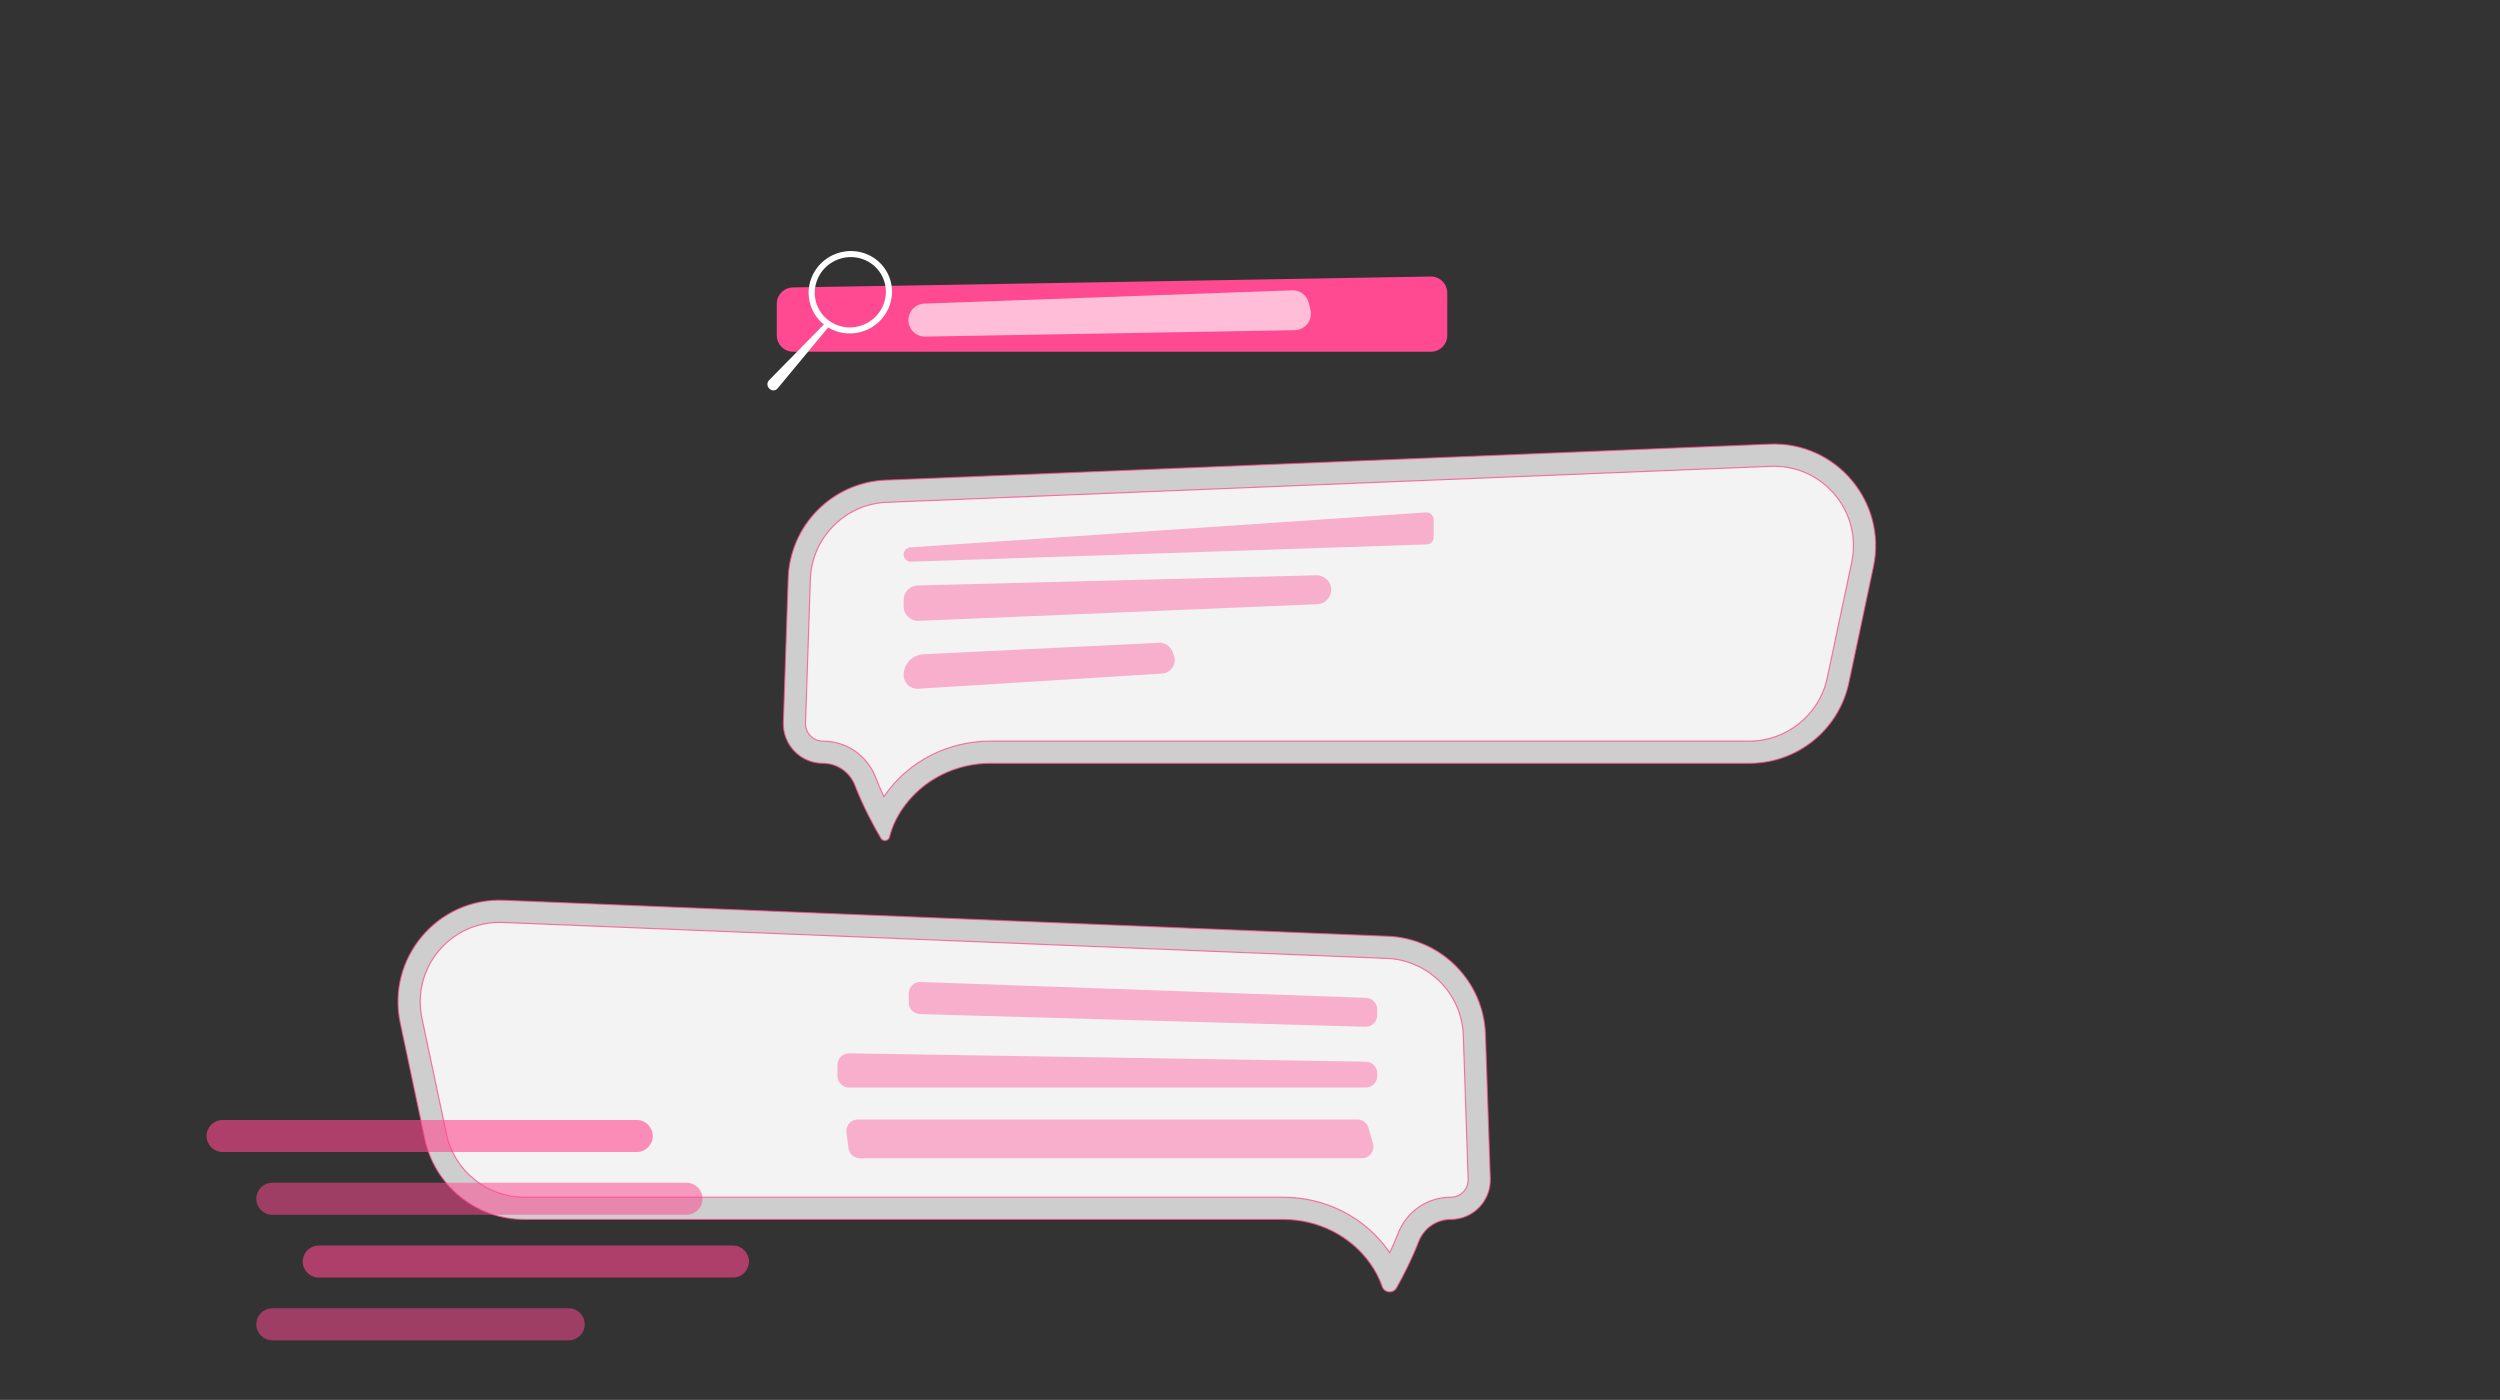 <svg xmlns="http://www.w3.org/2000/svg" width="2152" height="1205" viewBox="0 0 2152 1205" fill="none">
  <rect x="0" y="0" width="2152" height="1205" fill="#333333" stroke="none"/>
  <path opacity="0.76" d="M762.41 413.301L1523.43 382.321C1580.49 380.001 1624.47 432.051 1612.63 487.921L1591.52 587.641C1582.95 628.101 1547.24 657.051 1505.88 657.051H852.58C822.8 657.051 794.41 671.031 777.36 695.441C772.12 702.941 768.02 711.261 765.75 720.421C764.86 724.001 760.11 724.711 758.25 721.531C752.39 711.571 743.18 694.711 735.95 676.061C731.52 664.641 720.61 657.041 708.36 657.041C689.11 657.041 673.69 641.091 674.33 621.851L678.49 497.831C680.02 452.031 716.63 415.161 762.42 413.291L762.41 413.301Z" fill="white" stroke="#FF4990" stroke-miterlimit="10"></path>
  <path opacity="0.76" d="M760.87 685.74C758.4 680.49 755.96 674.92 753.74 669.17C746.39 650.21 728.57 637.97 708.35 637.97C704.26 637.97 700.44 636.35 697.6 633.41C694.76 630.47 693.27 626.6 693.4 622.51L697.56 498.49C698.75 462.87 727.58 433.84 763.19 432.39L1524.21 401.41C1525.18 401.37 1526.15 401.35 1527.11 401.35C1547.78 401.35 1567.13 410.6 1580.19 426.72C1593.24 442.82 1598.26 463.69 1593.96 483.99L1572.85 583.7C1566.19 615.15 1538.03 637.97 1505.88 637.97H852.58C816.04 637.97 782.07 655.37 761.71 684.52C761.43 684.92 761.15 685.33 760.87 685.74Z" fill="white" stroke="#FF4990" stroke-miterlimit="10"></path>
  <path opacity="0.4" d="M783.61 471.19L1227.52 441.09C1231.08 440.85 1234.1 443.67 1234.1 447.24V462.48C1234.1 465.81 1231.46 468.53 1228.14 468.64L784.23 483.49C780.75 483.61 777.86 480.81 777.86 477.33C777.86 474.08 780.37 471.4 783.61 471.18V471.19Z" fill="#FF4990"></path>
  <path opacity="0.4" d="M777.86 516.399V521.979C777.86 529.069 783.76 534.719 790.84 534.429L1133.95 520.109C1140.62 519.829 1145.89 514.339 1145.89 507.659C1145.89 500.649 1140.12 495.029 1133.11 495.199L790 503.939C783.24 504.109 777.86 509.639 777.86 516.389V516.399Z" fill="#FF4990"></path>
  <path opacity="0.4" d="M777.86 581.09C777.86 587.88 783.59 593.27 790.37 592.85L1000.15 579.83C1008.18 579.33 1013.36 571.11 1010.34 563.65L1009.13 560.66C1007.25 556.02 1002.64 553.08 997.64 553.32L794.94 563.17C785.38 563.63 777.86 571.52 777.86 581.1V581.09Z" fill="#FF4990"></path>
  <path d="M682.56 247.41C761.4 246.25 1151.39 239.42 1231.44 238.02C1239.34 237.88 1245.81 244.25 1245.81 252.15V288.66C1245.81 296.46 1239.49 302.79 1231.68 302.79H682.78C674.98 302.79 668.65 296.46 668.65 288.66V261.54C668.65 253.82 674.84 247.53 682.56 247.41Z" fill="#FF4990"></path>
  <path opacity="0.64" d="M781.96 275.53C781.96 283.48 788.48 289.88 796.42 289.75L1114.47 284.23C1123.59 284.07 1130.2 275.49 1128.03 266.63L1126.58 260.73C1124.98 254.18 1118.99 249.66 1112.26 249.91L795.66 261.33C788.01 261.61 781.96 267.89 781.96 275.54V275.53Z" fill="white"></path>
  <path d="M710.93 277.51L662.03 327.29C659.98 329.38 660.14 332.77 662.38 334.65L662.75 334.96C664.73 336.62 667.69 336.36 669.34 334.37L714.11 280.37L710.92 277.52L710.93 277.51Z" fill="white"></path>
  <path d="M716.72 219.651C698.77 228.221 691.04 249.451 699.45 267.081C707.86 284.711 729.24 292.051 747.19 283.491C765.14 274.921 772.87 253.691 764.46 236.061C756.05 218.431 734.67 211.091 716.72 219.661V219.651ZM744.95 278.801C729.63 286.111 711.4 279.841 704.23 264.801C697.05 249.761 703.65 231.651 718.96 224.341C734.27 217.031 752.51 223.301 759.68 238.341C766.86 253.381 760.26 271.491 744.95 278.801Z" fill="white"></path>
  <path opacity="0.76" d="M1194.77 805.93L433.75 774.95C376.69 772.63 332.71 824.68 344.55 880.55L365.66 980.27C374.23 1020.73 409.94 1049.68 451.3 1049.68H1104.59C1134.37 1049.68 1162.76 1063.66 1179.81 1088.07C1183.95 1094 1187.38 1100.44 1189.76 1107.41C1191.67 1113 1199.23 1113.75 1202.12 1108.6C1207.81 1098.5 1215.2 1084.21 1221.23 1068.69C1225.66 1057.27 1236.57 1049.67 1248.82 1049.67C1268.07 1049.67 1283.49 1033.72 1282.85 1014.48L1278.69 890.46C1277.15 844.65 1240.55 807.79 1194.76 805.92L1194.77 805.93Z" fill="white" stroke="#FF4990" stroke-miterlimit="10"></path>
  <path opacity="0.76" d="M1195.46 1077.14C1175.11 1047.99 1141.14 1030.59 1104.59 1030.59H451.3C419.15 1030.59 390.99 1007.77 384.33 976.321L363.22 876.601C358.92 856.311 363.94 835.441 376.99 819.341C390.06 803.211 409.4 793.971 430.07 793.971C431.03 793.971 432 793.991 432.97 794.031L1193.99 825.011C1229.6 826.461 1258.43 855.491 1259.62 891.111L1263.78 1015.13C1263.92 1019.22 1262.43 1023.09 1259.58 1026.03C1256.74 1028.97 1252.92 1030.59 1248.83 1030.59C1228.61 1030.59 1210.8 1042.84 1203.44 1061.79C1201.21 1067.55 1198.75 1073.15 1196.3 1078.35C1196.03 1077.94 1195.75 1077.54 1195.46 1077.13V1077.14Z" fill="white" stroke="#FF4990" stroke-miterlimit="10"></path>
  <path opacity="0.4" d="M792.53 845.3L1175.93 858.96C1181.27 859.15 1185.51 863.54 1185.51 868.89V873.9C1185.51 879.5 1180.89 883.99 1175.3 883.83L791.9 872.94C786.53 872.79 782.25 868.39 782.25 863.01V855.22C782.25 849.6 786.92 845.09 792.54 845.29L792.53 845.3Z" fill="#FF4990"></path>
  <path opacity="0.4" d="M720.9 916.64V926.23C720.9 931.71 725.35 936.16 730.83 936.16H1175.58C1181.06 936.16 1185.51 931.71 1185.51 926.23V923.81C1185.51 918.39 1181.16 913.97 1175.74 913.88L730.99 906.71C725.44 906.62 720.9 911.09 720.9 916.64Z" fill="#FF4990"></path>
  <path opacity="0.4" d="M738.44 963.67C732.43 963.67 727.8 968.96 728.6 974.91L730.39 988.4C731.05 993.34 735.26 997.02 740.23 997.02H1172.33C1178.93 997.02 1183.69 990.7 1181.88 984.36L1178.02 970.87C1176.8 966.61 1172.9 963.67 1168.47 963.67H738.43H738.44Z" fill="#FF4990"></path>
  <path opacity="0.6" d="M548.09 991.66H191.6C183.98 991.66 177.81 985.48 177.81 977.87C177.81 970.25 183.99 964.08 191.6 964.08H548.09C555.71 964.08 561.88 970.26 561.88 977.87C561.88 985.49 555.7 991.66 548.09 991.66Z" fill="#FF4990"></path>
  <path opacity="0.53" d="M590.92 1045.69H234.43C226.81 1045.69 220.63 1039.51 220.63 1031.89C220.63 1024.27 226.81 1018.1 234.43 1018.1H590.92C598.54 1018.1 604.71 1024.28 604.71 1031.89C604.71 1039.51 598.53 1045.69 590.92 1045.69Z" fill="#FF4990"></path>
  <path opacity="0.53" d="M489.55 1153.76H234.43C226.81 1153.76 220.63 1147.58 220.63 1139.97C220.63 1132.35 226.81 1126.18 234.43 1126.18H489.55C497.17 1126.18 503.34 1132.36 503.34 1139.97C503.34 1147.59 497.16 1153.76 489.55 1153.76Z" fill="#FF4990"></path>
  <path opacity="0.6" d="M630.9 1099.73H274.41C266.79 1099.73 260.62 1093.55 260.62 1085.94C260.62 1078.32 266.8 1072.15 274.41 1072.15H630.9C638.52 1072.15 644.69 1078.33 644.69 1085.94C644.69 1093.56 638.51 1099.73 630.9 1099.73Z" fill="#FF4990"></path>
</svg>
